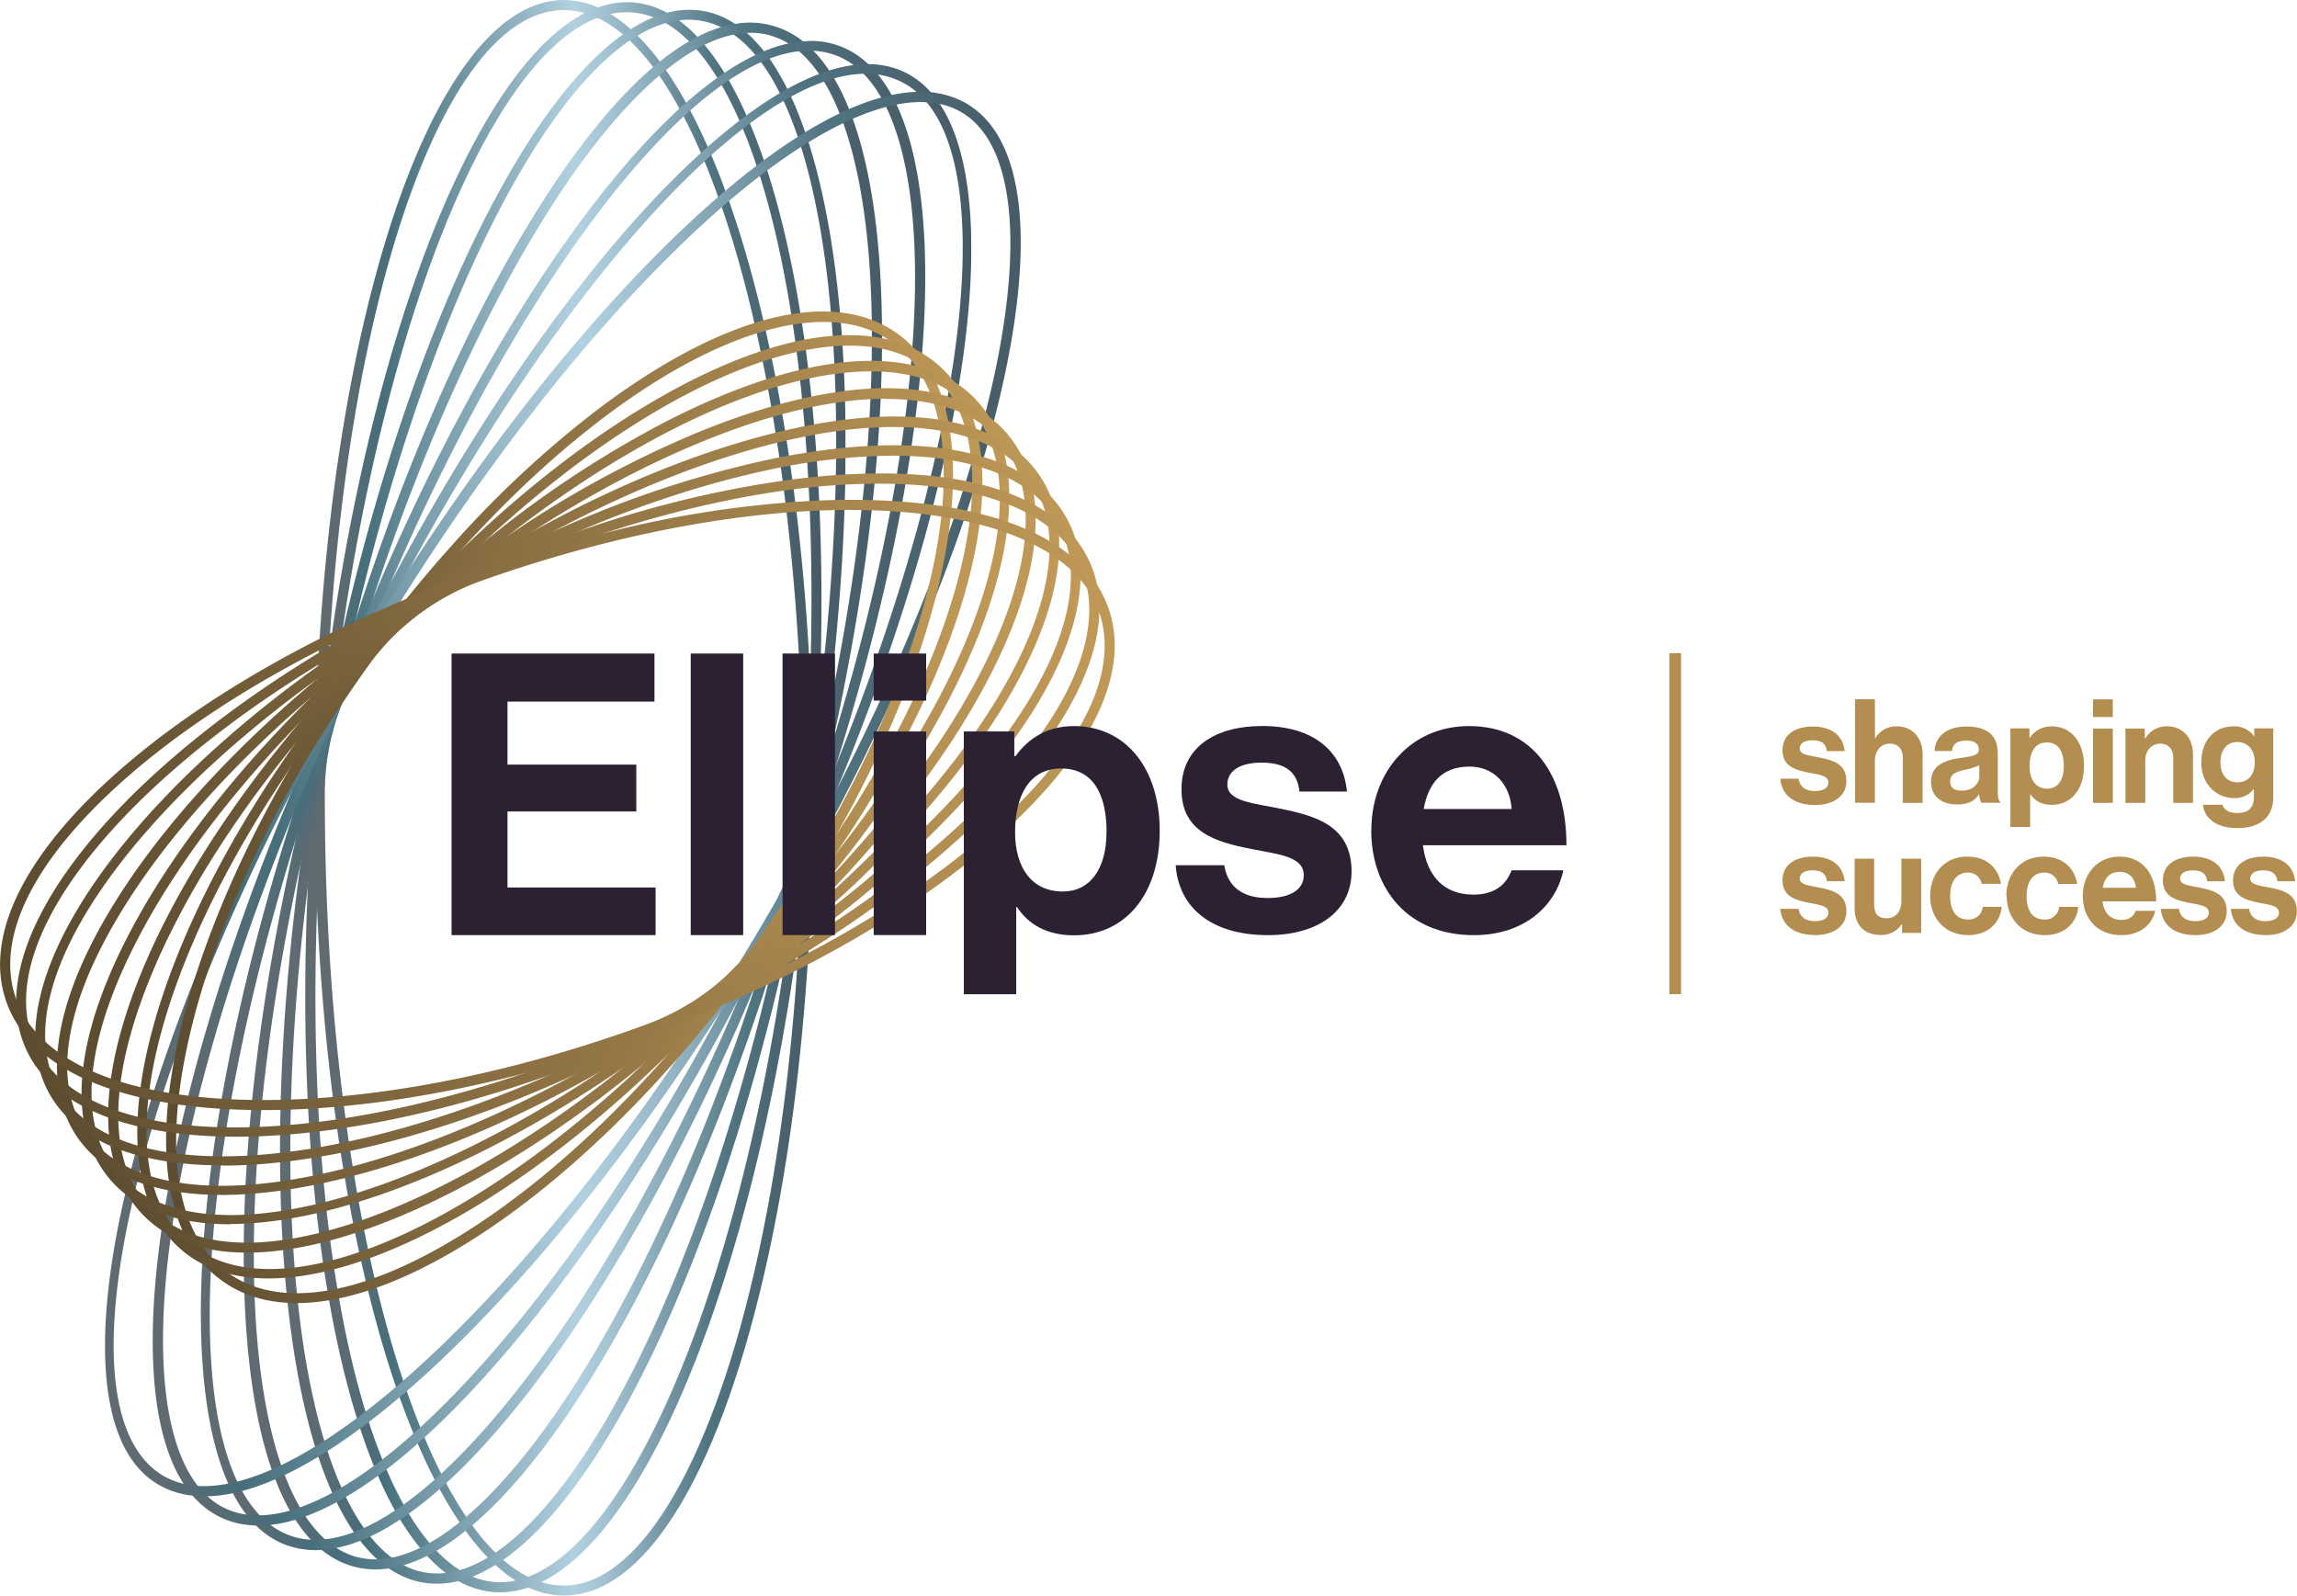 <svg xmlns="http://www.w3.org/2000/svg" xmlns:xlink="http://www.w3.org/1999/xlink" viewBox="0 0 812.37 564.31"><defs><style>.cls-1{fill:#b48e50;}.cls-2{fill:url(#Ellipse_Silver_Blue_-_Gradient);}.cls-3{fill:url(#Ellipse_Silver_Blue_-_Gradient-2);}.cls-4{fill:url(#Ellipse_Silver_Blue_-_Gradient-3);}.cls-5{fill:url(#Ellipse_Silver_Blue_-_Gradient-4);}.cls-6{fill:url(#Ellipse_Silver_Blue_-_Gradient-5);}.cls-7{fill:url(#Ellipse_Silver_Blue_-_Gradient-6);}.cls-8{fill:url(#Ellipse_Silver_Blue_-_Gradient-7);}.cls-9{fill:url(#Ellipse_Gold_-_Gradient);}.cls-10{fill:url(#Ellipse_Gold_-_Gradient-2);}.cls-11{fill:url(#Ellipse_Gold_-_Gradient-3);}.cls-12{fill:url(#Ellipse_Gold_-_Gradient-4);}.cls-13{fill:url(#Ellipse_Gold_-_Gradient-5);}.cls-14{fill:url(#Ellipse_Gold_-_Gradient-6);}.cls-15{fill:url(#Ellipse_Gold_-_Gradient-7);}.cls-16{fill:url(#Ellipse_Gold_-_Gradient-8);}.cls-17{fill:#2b2132;}</style><linearGradient id="Ellipse_Silver_Blue_-_Gradient" x1="111.28" y1="282.15" x2="287.54" y2="282.15" gradientUnits="userSpaceOnUse"><stop offset="0" stop-color="#606b70"/><stop offset="0.06" stop-color="#5d6a71"/><stop offset="0.12" stop-color="#4e6d77"/><stop offset="0.15" stop-color="#466e7b"/><stop offset="0.52" stop-color="#b2d1e0"/><stop offset="0.58" stop-color="#a2c2d1"/><stop offset="0.69" stop-color="#799ba9"/><stop offset="0.79" stop-color="#507481"/><stop offset="1" stop-color="#475b66"/><stop offset="1" stop-color="#aaacae"/></linearGradient><linearGradient id="Ellipse_Silver_Blue_-_Gradient-2" x1="107.96" y1="281.95" x2="290.54" y2="281.95" xlink:href="#Ellipse_Silver_Blue_-_Gradient"/><linearGradient id="Ellipse_Silver_Blue_-_Gradient-3" x1="99.08" y1="281.75" x2="299.08" y2="281.75" xlink:href="#Ellipse_Silver_Blue_-_Gradient"/><linearGradient id="Ellipse_Silver_Blue_-_Gradient-4" x1="86.19" y1="281.52" x2="311.95" y2="281.52" xlink:href="#Ellipse_Silver_Blue_-_Gradient"/><linearGradient id="Ellipse_Silver_Blue_-_Gradient-5" x1="71.06" y1="281.32" x2="327.23" y2="281.32" xlink:href="#Ellipse_Silver_Blue_-_Gradient"/><linearGradient id="Ellipse_Silver_Blue_-_Gradient-6" x1="54.01" y1="281.1" x2="343.54" y2="281.1" xlink:href="#Ellipse_Silver_Blue_-_Gradient"/><linearGradient id="Ellipse_Silver_Blue_-_Gradient-7" x1="37.14" y1="280.82" x2="361.02" y2="280.82" xlink:href="#Ellipse_Silver_Blue_-_Gradient"/><linearGradient id="Ellipse_Gold_-_Gradient" x1="57.23" y1="285.5" x2="335.55" y2="285.5" gradientTransform="translate(394.28 571) rotate(180)" gradientUnits="userSpaceOnUse"><stop offset="0" stop-color="#c09957"/><stop offset="0.55" stop-color="#8a6f42"/><stop offset="0.99" stop-color="#5c4c30"/><stop offset="1" stop-color="#5c4c30"/></linearGradient><linearGradient id="Ellipse_Gold_-_Gradient-2" x1="46.88" y1="285.68" x2="345.76" y2="285.68" xlink:href="#Ellipse_Gold_-_Gradient"/><linearGradient id="Ellipse_Gold_-_Gradient-3" x1="37.33" y1="285.69" x2="356.02" y2="285.69" xlink:href="#Ellipse_Gold_-_Gradient"/><linearGradient id="Ellipse_Gold_-_Gradient-4" x1="27.96" y1="285.92" x2="365.46" y2="285.92" xlink:href="#Ellipse_Gold_-_Gradient"/><linearGradient id="Ellipse_Gold_-_Gradient-5" x1="19.69" y1="286.04" x2="374.13" y2="286.04" xlink:href="#Ellipse_Gold_-_Gradient"/><linearGradient id="Ellipse_Gold_-_Gradient-6" x1="12.12" y1="286.17" x2="381.78" y2="286.17" xlink:href="#Ellipse_Gold_-_Gradient"/><linearGradient id="Ellipse_Gold_-_Gradient-7" x1="5.54" y1="286.29" x2="388.56" y2="286.29" xlink:href="#Ellipse_Gold_-_Gradient"/><linearGradient id="Ellipse_Gold_-_Gradient-8" x1="0" y1="286.32" x2="394.28" y2="286.32" xlink:href="#Ellipse_Gold_-_Gradient"/></defs><g id="Layer_2" data-name="Layer 2"><g id="Corp_Logo" data-name="Corp Logo"><path class="cls-1" d="M801.32,330.71c6.55,0,11-3.18,11-8.45,0-6.14-4.86-7.37-9.26-8.29-3.74-.77-7.22-1-7.22-3.23,0-1.89,1.79-2.92,4.51-2.92,3,0,4.76,1,5.07,3.84h6.29c-.51-5.27-4.35-8.7-11.26-8.7-6,0-10.7,2.72-10.7,8.4s4.61,7,9.32,7.93c3.58.72,6.91,1,6.91,3.48,0,1.85-1.74,3-4.81,3s-5.28-1.33-5.74-4.35H789c.41,5.58,4.66,9.27,12.29,9.27m-37.12-9.27h6.45c.46,3,2.61,4.35,5.74,4.35s4.81-1.17,4.81-3c0-2.51-3.33-2.76-6.92-3.48-4.7-.92-9.31-2.2-9.31-7.93s4.71-8.4,10.7-8.4c6.91,0,10.75,3.43,11.26,8.7h-6.3c-.3-2.81-2.1-3.84-5.07-3.84-2.71,0-4.5,1-4.5,2.92,0,2.26,3.48,2.46,7.22,3.23,4.4.92,9.26,2.15,9.26,8.29,0,5.27-4.5,8.45-11,8.45-7.63,0-11.88-3.69-12.29-9.27m-14.44-13.1c3.17,0,5.38,2.3,5.58,5.63H743.67c.61-3.43,2.41-5.63,6.09-5.63m.57,22.37c6.75,0,10.9-3.94,11.87-8.6h-6.86c-.77,2-2.36,3.22-5.07,3.22-3.94,0-6.19-2.51-6.7-6.55h19c0-9.37-4.5-15.82-13-15.82-7.68,0-12.95,6-12.95,13.82s4.91,13.93,13.62,13.93m-40.66-13.88c0-7.83,5.13-13.87,13.11-13.87,6.81,0,11,3.94,11.93,9.63H727.9a4.81,4.81,0,0,0-4.81-4c-4.2,0-6.35,3.23-6.35,8.29s2,8.3,6.24,8.3a4.91,4.91,0,0,0,5.28-4.46H735c-.46,5.58-4.81,10-11.82,10-8.29,0-13.47-6-13.47-13.88M696.1,330.71c7,0,11.37-4.46,11.83-10h-6.71a4.9,4.9,0,0,1-5.27,4.46c-4.25,0-6.24-3.33-6.24-8.3s2.15-8.29,6.34-8.29a4.83,4.83,0,0,1,4.82,4h6.8c-.92-5.69-5.12-9.63-11.92-9.63-8,0-13.11,6-13.11,13.87s5.17,13.88,13.46,13.88m-23.4-.77v-3.07h-.15a8.44,8.44,0,0,1-7.52,3.79c-5.84,0-9.12-3.74-9.12-9.47V303.68h6.92V320c0,3.07,1.38,4.76,4.35,4.76,3.27,0,5.27-2.46,5.27-5.94V303.68h7v26.26Zm-30.76.77c6.55,0,11.06-3.18,11.06-8.45,0-6.14-4.87-7.37-9.27-8.29-3.74-.77-7.22-1-7.22-3.23,0-1.89,1.79-2.92,4.5-2.92,3,0,4.77,1,5.07,3.84h6.3c-.51-5.27-4.35-8.7-11.26-8.7-6,0-10.7,2.72-10.7,8.4s4.61,7,9.32,7.93c3.58.72,6.91,1,6.91,3.48,0,1.85-1.75,3-4.82,3s-5.27-1.33-5.73-4.35h-6.45c.41,5.58,4.66,9.27,12.29,9.27m155.49-61.13c0-3.84-2-7.12-6.25-7.12-3.53,0-5.89,2.77-5.89,7.17s2.36,7.06,5.94,7.06c4.4,0,6.2-3.22,6.2-7.11m-18.38,15.05H786c.56,1.64,2,2.92,5.27,2.92,3.94,0,5.84-1.9,5.84-5.48V279.2h-.16a8.48,8.48,0,0,1-6.86,3.07c-5.83,0-11.57-4.61-11.57-12.54s4.72-12.85,11.37-12.85a8.47,8.47,0,0,1,7.27,3.48h.1V257.6h6.71v24.26c0,3.69-1.18,6.2-3.13,8-2.2,2-5.58,3-9.47,3-7.16,0-11.56-3.07-12.28-8.19m-20.58-27h-6.81v26.26h7V269c0-3.58,2.25-6,5.32-6,2.92,0,4.56,2,4.56,4.81v16.13h7V266.71c0-5.73-3.63-9.83-9.06-9.83a8.54,8.54,0,0,0-7.78,4.3h-.15Zm-18.28,0h7v26.26h-7Zm0-10.34h7v6.25h-7Zm-16.08,31.58c-4.15,0-6.35-3.12-6.35-7.88s1.74-8.45,6.09-8.45,6,3.49,6,8.45-2.25,7.88-5.78,7.88M711,292.46h7V280.89h.1c1.48,2.25,3.89,3.74,7.57,3.74,6.76,0,11.37-5.38,11.37-13.87,0-8.19-4.46-13.88-11.42-13.88a9.19,9.19,0,0,0-7.73,4h-.15V257.6H711Zm-11-17.87v-3.94a19.51,19.51,0,0,1-4.87,1.54c-3.63.82-5.42,1.64-5.42,4.1s1.63,3.32,4.09,3.32c4,0,6.2-2.46,6.2-5m-.06,6.35h-.1c-1.33,2-3.22,3.53-7.73,3.53-5.37,0-9.16-2.81-9.16-8,0-5.79,4.71-7.63,10.54-8.45,4.36-.61,6.35-1,6.35-3s-1.48-3.12-4.4-3.12c-3.28,0-4.86,1.18-5.07,3.68h-6.19c.2-4.6,3.63-8.65,11.31-8.65,7.88,0,11.06,3.54,11.06,9.68V280c0,2,.31,3.17.92,3.63v.26h-6.71a7.2,7.2,0,0,1-.82-2.92m-36.86-33.68h-7v36.6h7V269c0-3.58,2.25-6,5.33-6,2.92,0,4.55,2,4.55,4.81v16.13h7V266.71c0-5.73-3.63-9.83-9.06-9.83a8.38,8.38,0,0,0-7.63,4.15h-.15Zm-33.43,28.1h6.45c.46,3,2.61,4.36,5.73,4.36s4.82-1.18,4.82-3c0-2.5-3.33-2.76-6.91-3.48-4.71-.92-9.32-2.2-9.32-7.93s4.71-8.4,10.7-8.4c6.91,0,10.75,3.43,11.26,8.7h-6.3c-.3-2.81-2.09-3.83-5.07-3.83-2.71,0-4.5,1-4.5,2.91,0,2.25,3.48,2.46,7.22,3.23,4.4.92,9.27,2.15,9.27,8.29,0,5.27-4.51,8.45-11.06,8.45-7.63,0-11.88-3.69-12.29-9.27"/><rect class="cls-1" x="590.4" y="231" width="4.13" height="120.6"/><path class="cls-2" d="M199.41,560.75c26,0,51.09-41.14,67.14-110,6.9-29.61,11.84-62.79,14.68-98.62,1.8-22.91,2.71-46.39,2.71-69.94C283.94,128.53,246,3.56,199.41,3.56s-84.53,125-84.53,278.58,37.92,278.61,84.53,278.61M199.41,0C248,0,287.54,126.57,287.54,282.14c0,23.65-.91,47.21-2.71,70l-.05.42c-2.81,35.76-7.78,69.12-14.72,98.9-16.7,71.69-42.45,112.81-70.65,112.81-48.59,0-88.13-126.58-88.13-282.17S150.82,0,199.41,0"/><path class="cls-3" d="M176.86,559.57c25.33,0,53-38.5,74.45-103.92,9.49-28.91,17.33-61.53,23.31-97,3.82-22.67,6.79-46,8.87-69.45C297,136.2,270.27,8.43,223.83,4.42S128.61,121.63,115.07,274.66c-6.59,74.43-3.86,145.16,7.68,199.16,11.24,52.55,30.18,83.78,52,85.67.7.06,1.42.08,2.13.08M221.73.77c.81,0,1.61,0,2.41.1,48.41,4.19,76.64,133.68,62.93,288.67-2.08,23.56-5.07,47-8.87,69.53l-.07.37c-6,35.44-13.86,68.24-23.4,97.31-22.95,70-52.32,108.64-80.32,106.28C150.58,561,131,529.55,119.23,474.55c-11.61-54.32-14.36-125.43-7.74-200.2C125,121.94,174.07.78,221.73.77"/><path class="cls-4" d="M154.55,556.47c24.82,0,54.78-35.71,81.14-97.21,12-28,22.69-59.81,31.77-94.6,5.8-22.26,10.82-45.21,15-68.41C309.39,145,294,15.38,248.09,7.38a25.4,25.4,0,0,0-4.52-.4C198.36,7,142,120.85,115.92,267.22,102.8,340.8,99.28,411.5,106,466.28c6.56,53.33,22.68,86.06,44.23,89.82a24.64,24.64,0,0,0,4.3.37m89.31-553a28.1,28.1,0,0,1,4.85.41c47.86,8.35,64.57,139.79,37.25,293-4.15,23.3-9.19,46.34-15,68.51l-.12.39c-9.05,34.75-19.8,66.74-31.87,94.89-29,67.73-61.63,103.79-89.38,99-23.55-4.1-40.31-37.09-47.17-92.89-6.78-55.12-3.25-126.19,9.93-200.11C138.78,118.52,196.8,3.47,243.86,3.46"/><path class="cls-5" d="M132.7,551.46c24.45,0,56.4-32.76,87.11-90,14.42-26.83,27.87-57.62,40-91.5,7.74-21.66,14.76-44.09,20.93-66.87C300.28,231,310,160.85,308.13,105.7,306.29,52,293.12,18,272,12.42s-49.74,17.33-78.47,62.91C164,122.16,137,187.7,117.42,259.87S88.13,402.17,90,457.33C91.85,511,105,545,126.15,550.62a25.52,25.52,0,0,0,6.55.84M265.35,8a29.54,29.54,0,0,1,7.57,1c23.1,6.12,36.88,40.42,38.8,96.59,1.9,55.5-7.88,126-27.52,198.5C278,326.92,271,349.45,263.25,371,251,405.24,237.49,436.19,223,463.18c-34.89,65-70.52,98.07-97.76,90.88-23.11-6.13-36.89-40.44-38.81-96.61C84.53,402,94.3,331.46,114,259s46.82-138.38,76.52-185.5C217.33,30.83,243.58,8,265.35,8"/><path class="cls-6" d="M111.54,544.58c24.21,0,57.8-29.66,92.26-82.2,16.73-25.5,32.85-55,47.9-87.7,9.6-20.9,18.58-42.64,26.74-64.81,25.84-70.21,41.71-139.23,44.69-194.33,2.91-53.64-7.22-88.65-27.78-96.05C251.56,3.73,172.7,108.34,119.57,252.69S58.84,527.32,102.64,543.08a26,26,0,0,0,8.9,1.5M286.65,14.46a29.18,29.18,0,0,1,9.93,1.69c22.48,8.09,33.18,43.45,30.14,99.58-3,55.44-18.94,124.83-44.91,195.36C273.62,333.34,264.62,355.17,255,376l-.17.36c-15,32.66-31.23,62.33-48.06,88-40.48,61.72-78.9,91.65-105.4,82.1-45.66-16.43-39-148.74,14.78-294.95,50.09-136.11,123.7-237,170.46-237"/><path class="cls-7" d="M91.29,535.92c24.07,0,58.93-26.48,96.47-74,18.91-24,37.57-52,55.45-83.25,11.43-20,22.28-40.9,32.35-62.25C341.21,177.16,360.25,48,318,28.56a28.07,28.07,0,0,0-11.82-2.48c-45.31,0-123.83,92.34-183.85,219.64C90.4,313.44,68.5,380.83,60.67,435.47c-7.62,53.19-.62,88.93,19.21,98.08a27,27,0,0,0,11.41,2.37M306.85,22.68a30,30,0,0,1,12.68,2.66c44,20.31,25.78,151.54-40.71,292.54-10.11,21.44-21,42.42-32.39,62.34l-.23.37c-17.83,31.23-36.58,59.38-55.6,83.47-45.77,58-86.68,84.5-112.24,72.71-21.68-10-29.22-46.15-21.25-101.8C65,380,87,312.25,119.08,244.22,179.7,115.66,259.81,22.68,306.85,22.68"/><path class="cls-8" d="M72.21,525.57c24,0,59.74-23.24,99.62-65.58,20.95-22.23,42-48.52,62.58-78.16,13.15-18.94,25.8-38.82,37.71-59.22,37.78-64.71,65.53-130,78.14-183.71,12.28-52.32,8.46-88.54-10.49-99.35s-52.57,4-92.26,40.68c-40.76,37.68-84,94.07-121.8,158.78-77.68,133-108,260-67.66,283.08a28.18,28.18,0,0,0,14.16,3.48M325.5,32.47a31.86,31.86,0,0,1,16.07,4c20.71,11.82,25,48.49,12.2,103.24-12.69,54.08-40.58,119.67-78.53,184.68-12,20.48-24.67,40.44-37.76,59.3l-.23.32c-20.55,29.62-41.72,56.05-62.78,78.4-50.71,53.83-93.79,76.72-118.22,62.76-42.08-24-12.32-153.2,66.34-287.93,38-65,81.45-121.69,122.47-159.6C277.18,47.94,305,32.47,325.5,32.47"/><path class="cls-9" d="M291.19,113.86c-21,0-48.27,11.61-77.53,33.7-18.06,13.64-36,30.49-53.35,50.1a475.22,475.22,0,0,0-31.56,39.91C97.41,281.83,75.27,328.49,66.43,369c-8.74,39.93-3.5,68.89,14.76,81.53s47.57,7.61,82.53-14.17c35.41-22.06,72.17-58.58,103.52-102.85C331.65,242.5,353,147,314.81,120.54c-6.48-4.48-14.46-6.68-23.62-6.68M105,460.84c-10,0-18.66-2.47-25.85-7.45-19.52-13.51-25.28-43.77-16.22-85.2,9-40.91,31.28-88,62.89-132.67a478,478,0,0,1,31.72-40.1l.33-.33a368.85,368.85,0,0,1,53.63-50.36c43.93-33.17,82.35-43.06,105.39-27.1,39.81,27.57,18.86,125.3-46.68,217.88C238.57,380.15,201.44,417,165.63,439.33,142.73,453.59,122,460.84,105,460.84"/><path class="cls-10" d="M167.87,194.81a481.45,481.45,0,0,0-34.79,36.89c-72.17,85.06-101.85,178.37-66.14,208S190.42,424.22,262.6,339.16c35.12-41.39,61.29-86,73.67-125.5,12.22-39,9.55-68.34-7.52-82.51-20-16.57-58.53-9.76-103.14,18.2-19.19,12-38.55,27.26-57.57,45.31ZM95,452.13c-12.06,0-22.4-3.12-30.33-9.71-37.22-30.89-7.75-126.45,65.7-213a480.55,480.55,0,0,1,35.13-37.22l.09-.09h0c19.19-18.22,38.75-33.61,58.13-45.75,46.7-29.27,85.84-35.8,107.38-17.92,18.26,15.15,21.33,45.79,8.65,86.28-12.53,40-38.93,85-74.36,126.74C207.56,409.56,139.49,452.13,95,452.13"/><path class="cls-11" d="M308,131.34c-19.34,0-43.7,7-70.67,20.82C217.17,162.48,196.54,176,176,192.35a477.82,477.82,0,0,0-38.09,33.87C99.29,264.43,69.29,306.58,53.48,344.9c-15.62,37.83-15.54,67.25.22,82.83s45.5,15.66,83.76.22c38.75-15.64,81.37-45.3,120-83.51,79.4-78.52,117.19-168.92,84.23-201.52-7.83-7.74-19.39-11.58-33.68-11.58M87.36,443c-15.28,0-27.6-4.26-36.2-12.77-16.85-16.66-17.21-47.44-1-86.69,16-38.74,46.26-81.31,85.23-119.84a482.55,482.55,0,0,1,38.27-34.06l.31-.22A372,372,0,0,1,235.7,149c49.09-25.13,88.66-28.27,108.55-8.59,34.36,34-3.43,126.64-84.24,206.55-39,38.53-82,68.47-121.19,84.29C119.39,439.09,102,443,87.36,443"/><path class="cls-12" d="M313.42,141c-18,0-40.1,5-64.62,15-21,8.55-42.76,20.24-64.65,34.75a481.48,481.48,0,0,0-40.93,30.46c-41.85,34.74-75.44,74.14-94.58,111-18.89,36.34-21.41,65.65-7.08,82.53,30,35.32,124.32,6,210.34-65.4,41.86-34.73,75.45-74.14,94.59-110.95,18.89-36.34,21.41-65.66,7.08-82.54-8.35-9.84-22.26-14.76-40.15-14.76m-232,291.88c-18.58,0-33.4-5.13-42.57-15.94-15.32-18.05-13-48.75,6.63-86.44,19.35-37.23,53.26-77,95.47-112A483,483,0,0,1,182,187.84l.37-.22a373.13,373.13,0,0,1,65-34.94c51.12-20.8,90.81-20.51,108.9.8,15.31,18.05,13,48.76-6.64,86.45-19.35,37.23-53.26,77-95.48,112.05-61.82,51.3-128.18,80.9-172.83,80.91"/><path class="cls-13" d="M316.16,151c-16.16,0-35.23,3.22-56.29,9.73-21.67,6.7-44.37,16.47-67.46,29A481.61,481.61,0,0,0,149,216.62C104.19,247.61,67.25,284,45,319c-22,34.58-27.11,63.56-14.33,81.61,26.73,37.77,123.32,16.66,215.3-47S391,207.34,364.26,169.58c-8.7-12.29-25.58-18.55-48.1-18.55M78.39,422.59c-23.21,0-41.14-6.43-50.71-19.94C14,383.34,19.06,353,41.9,317.1c22.56-35.42,59.84-72.14,105-103.39a481.37,481.37,0,0,1,43.67-27l.37-.18c23-12.57,46-22.44,67.87-29.2,52.76-16.32,92.27-12.61,108.41,10.17,27.87,39.37-25.62,124.13-119.23,189-61.46,42.56-125.19,66.1-169.59,66.1"/><path class="cls-14" d="M315.58,161.15a215.74,215.74,0,0,0-45.1,5.33c-22.18,4.81-45.66,12.59-69.77,23.11a481.31,481.31,0,0,0-45.65,23C57.81,268.09-2.34,345.74,21,385.66s121.37,27.22,218.62-28.3S397,224.19,373.69,184.27c-8.86-15.18-29.55-23.12-58.11-23.12m-236.77,251c-29.23,0-51.21-8.05-61-24.74C-6.45,345.82,54.29,266,153.26,209.49a482.61,482.61,0,0,1,45.88-23.09l.39-.15A374.07,374.07,0,0,1,269.71,163c54-11.71,93-4.61,107.1,19.48,24.29,41.62-36.46,121.45-135.42,178-59.25,33.83-119,51.74-162.58,51.74"/><path class="cls-15" d="M310.87,171.05a241.13,241.13,0,0,0-30.33,2C258,176,234,181.7,209,190.11a483.9,483.9,0,0,0-47.51,18.95C59.73,256-7,328.16,12.66,369.93s118.51,37.58,220.28-9.34S401.49,241.48,381.79,199.71c-8.75-18.57-34.45-28.66-70.92-28.66M83.52,402C46.44,402,19,391.89,9.4,371.43-11.14,327.88,56.41,253.6,160,205.84a487.29,487.29,0,0,1,47.75-19.05l.39-.11a374.64,374.64,0,0,1,72-17.11c54.84-7,93.09,3.43,105,28.64,20.54,43.55-47,117.84-150.59,165.6C179.55,389.13,125.37,402,83.52,402"/><path class="cls-16" d="M301,180.33c-3.6,0-7.27.07-11,.23-22.68.92-47.17,4.54-72.76,10.77a483.38,483.38,0,0,0-49,14.79C116.87,224.6,71.68,250.27,41,278.39c-30.32,27.76-42.82,54.45-35.2,75.16s34.55,33.22,75.82,35.21c41.79,2,93.1-7.05,144.45-25.54S322.59,319.08,353.3,291c30.33-27.76,42.83-54.45,35.2-75.17-8.28-22.49-40.64-35.46-87.49-35.46M93.29,392.59q-6,0-11.88-.28c-42.81-2.07-70.87-15.4-79-37.55s4.68-50.19,36.13-79c31.06-28.44,76.68-54.36,128.47-73a482.79,482.79,0,0,1,49.24-14.86l.41-.09A375.31,375.31,0,0,1,289.84,177c55.24-2.2,92.42,11.44,102,37.58,8.15,22.14-4.68,50.19-36.13,79-31.06,28.43-76.69,54.36-128.48,73-47,16.93-94.07,26-134,26"/><polygon class="cls-17" points="159.7 231.13 231.46 231.13 231.46 248.13 179.48 248.13 179.48 270.41 225.04 270.41 225.04 286.98 179.48 286.98 179.48 313.86 231.86 313.86 231.86 330.71 159.7 330.71 159.7 231.13"/><rect class="cls-17" x="244.29" y="231.13" width="18.55" height="99.57"/><rect class="cls-17" x="276.76" y="231.13" width="18.55" height="99.57"/><path class="cls-17" d="M309,258.69h18.55v72H309Zm0-27.56h18.55v16.65H309Z"/><path class="cls-17" d="M391.36,294.29c0-13.23-4.64-22.51-16.1-22.51S359,281.74,359,294.29s5.86,21,16.92,21c9.41,0,15.41-7.77,15.41-21m-50.47-35.6h17.87v8.73h.41c4.5-6.14,11-10.64,20.6-10.64,18.55,0,30.41,15.14,30.41,37,0,22.64-12.27,37-30.28,37-9.82,0-16.23-4-20.19-10h-.27v30.83H340.89Z"/><path class="cls-17" d="M415.79,306H433c1.22,8,6.95,11.59,15.28,11.59s12.82-3.14,12.82-8.05c0-6.68-8.87-7.36-18.42-9.27-12.55-2.46-24.83-5.87-24.83-21.15s12.56-22.37,28.52-22.37c18.41,0,28.64,9.14,30,23.19H459.58c-.82-7.5-5.59-10.23-13.51-10.23-7.23,0-12,2.73-12,7.77,0,6,9.27,6.55,19.23,8.6C465,288.57,478,291.84,478,308.21c0,14.05-12,22.51-29.46,22.51-20.33,0-31.65-9.83-32.74-24.69"/><path class="cls-17" d="M503.51,286.11h31.1c-.54-8.87-6.41-15-14.87-15-9.82,0-14.59,5.86-16.23,15M485,293.61c0-20.73,14.05-36.83,34.51-36.83C542,256.78,554,274,554,298.93H503.24c1.36,10.78,7.36,17.46,17.86,17.46,7.23,0,11.47-3.27,13.51-8.59h18.28c-2.59,12.41-13.64,22.92-31.65,22.92-23.19,0-36.28-16.24-36.28-37.11"/></g></g></svg>